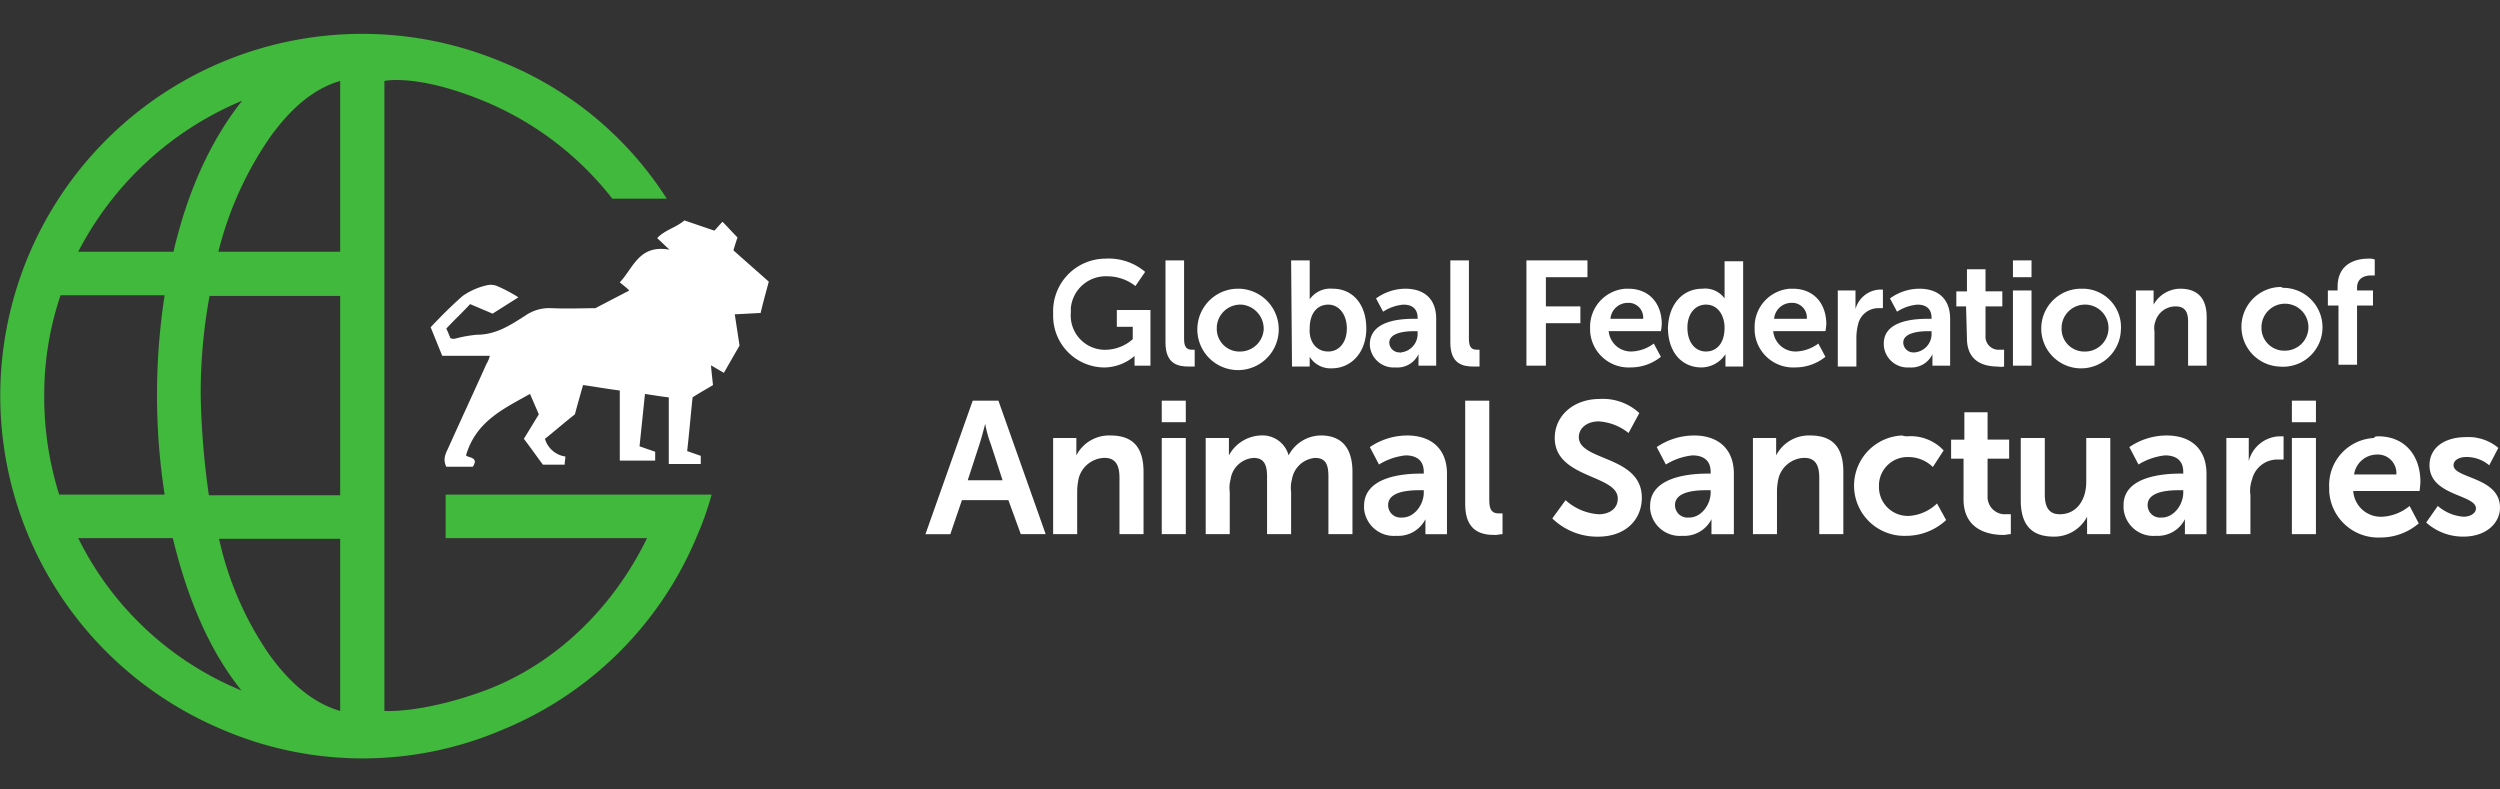 <?xml version="1.0" encoding="UTF-8"?>
<svg xmlns="http://www.w3.org/2000/svg" id="gfas_full_lion_white_01" width="367.459" height="116" viewBox="0 0 367.459 116">
  <rect x="0" y="0" width="367.459" height="116" fill="#333333" stroke="none"/>
  <rect id="Rectangle_7" data-name="Rectangle 7" width="190" height="40" transform="translate(140 38)" fill="none"></rect>
  <rect id="Rectangle_8" data-name="Rectangle 8" width="113" height="116" fill="none"></rect>
  <path id="path84" d="M50,36.8H32.1a51.348,51.348,0,0,1,7.5-16.7c3.2-4.5,6.6-7.3,10.4-8.4Zm0,67.5q-5.7-1.65-10.5-8.4A47.98,47.98,0,0,1,32.2,79H50v25.3ZM11.5,78.9H25.4c2.2,9.1,5.5,16.7,10.1,22.4A46.419,46.419,0,0,1,11.5,78.9Zm-5-21A45.745,45.745,0,0,1,8.9,43.2H24.2a95.95,95.95,0,0,0,0,29.3H8.7A47.844,47.844,0,0,1,6.5,57.9ZM30.8,43.3H50V72.6H30.7A118.121,118.121,0,0,1,29.5,58a79.582,79.582,0,0,1,1.3-14.7Zm4.8-28.7c-4.6,5.8-8,13.2-10.1,22.2h-14A47.865,47.865,0,0,1,35.6,14.6ZM97.8,72.5H65.5v6.4H95.1C90.2,89,81.7,97.5,71,101.4c-9.1,3.3-14.5,2.9-14.5,2.9V11.7s4.7-1.1,14.5,2.9A46.537,46.537,0,0,1,90,29h8A51.528,51.528,0,0,0,74,9a53.193,53.193,0,1,0-41.4,98A52.253,52.253,0,0,0,74,107a52.506,52.506,0,0,0,28.4-28.3,45.688,45.688,0,0,0,2.2-6.2H97.8" transform="translate(0 0.198)" fill="#41b93c"></path>
  <path id="Path_1" d="M113,41.4l-5.2-4.6c.2-.7.4-1.3.6-1.9-.8-.8-1.5-1.6-2.2-2.3-.5.5-.8.9-1.2,1.3l-4.4-1.5c-1.3,1.1-2.9,1.4-4,2.6l1.8,1.7c-4.5-.8-5.3,2.7-7.3,4.8.6.5,1,.8,1.4,1.2l-5,2.6c-1.7,0-4,.1-6.4,0a6.118,6.118,0,0,0-3.9,1.1c-2.2,1.4-4.3,2.8-7.1,2.8a19.093,19.093,0,0,0-3.3.6,1.268,1.268,0,0,1-.6-.1c-.2-.5-.4-1-.6-1.4,1.2-1.3,2.4-2.4,3.5-3.6l3.3,1.4,3.8-2.4a22.509,22.509,0,0,0-3-1.6,2.514,2.514,0,0,0-1.5-.2A10.163,10.163,0,0,0,68,43.5c-1.7,1.5-3.2,3-4.7,4.6L65,52.3h7a4.78,4.78,0,0,1-.5,1.2c-1.8,4-3.7,8.1-5.5,12.1-.4.9-1,1.8-.4,3h3.9c1-1.5-.9-1.3-1-1.7,1.5-5,5.5-6.8,9.4-9l1.3,3L77,64.5c1,1.3,1.9,2.6,2.8,3.8H83c0-.5.1-.8.1-1.2a3.656,3.656,0,0,1-3-2.6c1.5-1.2,3-2.5,4.4-3.6.4-1.5.8-2.9,1.2-4.3.9.1,3.1.5,5.4.8V67.7h5.2V66.4L94,65.6l.8-7.7c1.9.3,3.3.5,3.5.5v9.8H103V67l-2-.7c.3-2.6.5-5.1.8-7.9,1.1-.7,2-1.2,3-1.8-.1-.9-.2-1.8-.3-2.9l1.9,1.1c.8-1.4,1.6-2.8,2.3-4l-.7-4.6,3.8-.2c.4-1.7.8-3.1,1.2-4.6" fill="#fff"></path>
  <g id="Mask_Group_2" transform="translate(-4 -2.628)">
    <g id="gfas_name" transform="translate(140.026 41.64)">
      <path id="path14" d="M135,21.6a8.289,8.289,0,0,1,5.721,1.95l-1.43,2.08a6.718,6.718,0,0,0-4.161-1.43,5.147,5.147,0,0,0-5.331,4.681v.65A5.035,5.035,0,0,0,134.612,35H135a6.129,6.129,0,0,0,3.9-1.56v-1.82h-2.34v-2.47H141.5v8.191h-2.34v-1.43h0a6.93,6.93,0,0,1-4.421,1.69,7.576,7.576,0,0,1-7.541-7.671v-.39a7.715,7.715,0,0,1,7.541-7.931H135" transform="translate(-108.429 -22.601)" fill="#fff"></path>
      <path id="path16" d="M139.9,21.8h2.73V33.372c0,1.17.39,1.56,1.17,1.56h.39V37.4h-.91c-1.56,0-3.381-.39-3.381-3.511V21.8" transform="translate(-104.616 -22.538)" fill="#fff"></path>
      <path id="path18" d="M149.611,34.231a3.477,3.477,0,0,0,3.641-3.251A3.561,3.561,0,0,0,150,27.34a3.477,3.477,0,0,0-3.641,3.251v.13a3.333,3.333,0,0,0,3.121,3.511Zm0-9.231a5.982,5.982,0,1,1-.26,0h.26" transform="translate(-103.535 -21.577)" fill="#fff"></path>
      <path id="path20" d="M159.561,35.192c1.56,0,2.73-1.3,2.73-3.381s-1.17-3.511-2.73-3.511c-1.43,0-2.73,1.04-2.73,3.511C156.7,33.5,157.611,35.192,159.561,35.192ZM154.1,21.8h2.73v5.721h0a3.711,3.711,0,0,1,3.381-1.56c2.99,0,4.941,2.34,4.941,5.851s-2.21,5.851-5.071,5.851a3.594,3.594,0,0,1-3.251-1.69h0V37.4h-2.6l-.13-15.6" transform="translate(-100.353 -22.538)" fill="#fff"></path>
      <path id="path22" d="M167.551,34.362a2.726,2.726,0,0,0,2.47-2.86v-.26h-.52c-1.43,0-3.641.26-3.641,1.69a1.476,1.476,0,0,0,1.56,1.43C167.421,34.492,167.551,34.362,167.551,34.362Zm2.08-4.941h.39v-.13c0-1.43-.91-1.95-2.08-1.95a6.358,6.358,0,0,0-2.99,1.04l-1.04-1.95A7.387,7.387,0,0,1,168.2,25c2.86,0,4.551,1.56,4.551,4.421v6.891h-2.6v-1.69h0a3.423,3.423,0,0,1-3.381,1.95A3.507,3.507,0,0,1,163,33.321v-.26c.13-3.511,4.811-3.641,6.631-3.641" transform="translate(-97.681 -21.577)" fill="#fff"></path>
      <path id="path24" d="M172.1,21.8h2.73V33.372c0,1.17.39,1.56,1.17,1.56h.39V37.4h-.91c-1.56,0-3.381-.39-3.381-3.511V21.8" transform="translate(-94.949 -22.538)" fill="#fff"></path>
      <path id="path26" d="M180.83,21.8h8.841v2.47H183.56v4.291h5.071v2.47H183.56v6.241H180.7V21.8" transform="translate(-92.367 -22.538)" fill="#fff"></path>
      <path id="path28" d="M195.7,29.421a2.17,2.17,0,0,0-1.95-2.34h-.26a2.556,2.556,0,0,0-2.6,2.34ZM193.492,25c3.251,0,4.941,2.34,4.941,5.2a7,7,0,0,1-.13,1.04h-7.671a3.292,3.292,0,0,0,3.381,2.99,5.816,5.816,0,0,0,3.251-1.17l1.04,1.95a7.061,7.061,0,0,1-4.421,1.56,5.673,5.673,0,0,1-5.981-5.331v-.39A5.609,5.609,0,0,1,193.1,25h.39" transform="translate(-90.207 -21.577)" fill="#fff"></path>
      <path id="path30" d="M202.291,35.162c1.43,0,2.73-1.04,2.73-3.511,0-1.69-.91-3.381-2.73-3.381-1.56,0-2.73,1.3-2.73,3.381C199.56,33.862,200.731,35.162,202.291,35.162Zm-.52-9.232a3.523,3.523,0,0,1,3.251,1.43h0V21.9h2.73V37.373h-2.6v-1.82h0a4.267,4.267,0,0,1-3.511,1.95c-2.99,0-4.941-2.34-4.941-5.851.13-3.511,2.21-5.721,5.071-5.721" transform="translate(-87.564 -22.508)" fill="#fff"></path>
      <path id="path32" d="M214.172,29.421a2.17,2.17,0,0,0-1.95-2.34h-.26a2.556,2.556,0,0,0-2.6,2.34ZM212.092,25c3.251,0,4.941,2.34,4.941,5.2a7,7,0,0,1-.13,1.04h-7.671a3.292,3.292,0,0,0,3.381,2.99,5.816,5.816,0,0,0,3.251-1.17l1.04,1.95a7.061,7.061,0,0,1-4.421,1.56,5.673,5.673,0,0,1-5.981-5.331v-.39A5.609,5.609,0,0,1,211.7,25h.39" transform="translate(-84.623 -21.577)" fill="#fff"></path>
      <path id="path34" d="M215.9,25.23h2.6v2.73h0a3.9,3.9,0,0,1,3.511-2.86h.52v2.73h-.65a3.051,3.051,0,0,0-2.99,2.34,8.781,8.781,0,0,0-.26,1.82v4.421H215.9V25.23" transform="translate(-81.8 -21.547)" fill="#fff"></path>
      <path id="path36" d="M225.651,34.362a2.725,2.725,0,0,0,2.47-2.86v-.26h-.52c-1.43,0-3.641.26-3.641,1.69a1.476,1.476,0,0,0,1.56,1.43C225.521,34.492,225.521,34.362,225.651,34.362Zm2.08-4.941h.39v-.13c0-1.43-.91-1.95-2.08-1.95a6.358,6.358,0,0,0-2.99,1.04l-1.04-1.95A7.387,7.387,0,0,1,226.3,25c2.86,0,4.551,1.56,4.551,4.421v6.891h-2.6v-1.69h0a3.423,3.423,0,0,1-3.381,1.95,3.507,3.507,0,0,1-3.771-3.251v-.26c0-3.511,4.811-3.641,6.631-3.641" transform="translate(-80.239 -21.577)" fill="#fff"></path>
      <path id="path38" d="M230.73,28.261H229.3v-2.21h1.56V22.8h2.73v3.251h2.47v2.21h-2.47v4.291a1.92,1.92,0,0,0,1.82,2.08h.91V37.1a2.124,2.124,0,0,1-.91,0c-1.56,0-4.551-.39-4.551-4.161l-.13-4.681" transform="translate(-77.777 -22.237)" fill="#fff"></path>
      <path id="path40" d="M235.7,26.221h2.73V37.273H235.7Zm0-4.421h2.73v2.47H235.7V21.8" transform="translate(-75.856 -22.538)" fill="#fff"></path>
      <path id="path42" d="M245.141,34.231a3.451,3.451,0,1,0-3.251-3.641v.13a3.333,3.333,0,0,0,3.12,3.511Zm0-9.231a5.647,5.647,0,0,1,5.461,6.111A5.854,5.854,0,1,1,244.751,25h.39" transform="translate(-74.895 -21.577)" fill="#fff"></path>
      <path id="path44" d="M249.6,25.26h2.6v2.08h0A4.542,4.542,0,0,1,256.1,25c2.47,0,3.9,1.3,3.9,4.161v7.151h-2.73v-6.5c0-1.3-.39-2.21-1.82-2.21a3.082,3.082,0,0,0-2.991,2.21,2.81,2.81,0,0,0-.13,1.43v5.071H249.6V25.26" transform="translate(-71.683 -21.577)" fill="#fff"></path>
      <path id="path46" d="M267.741,34.162a3.451,3.451,0,1,0-3.251-3.641v.13a3.333,3.333,0,0,0,3.12,3.511Zm0-9.231a5.8,5.8,0,1,1-.65,11.572,5.854,5.854,0,0,1,.26-11.7c.26.13.26.13.39.13" transform="translate(-68.11 -21.637)" fill="#fff"></path>
      <path id="path48" d="M272.73,28.491H271.3v-2.21h1.43v-.52c0-3.641,2.99-4.161,4.551-4.161a2.213,2.213,0,0,1,.91.13v2.34h-.52c-.78,0-2.08.26-2.08,1.82v.39h2.34v2.21h-2.34V37.2h-2.73V28.491" transform="translate(-65.168 -22.598)" fill="#fff"></path>
      <path id="path50" d="M115.675,41.312s-.487,1.95-.853,3.047l-1.706,5.24h5.119l-1.706-5.24a17.727,17.727,0,0,1-.853-3.047Zm3.412,11.212h-6.825l-1.706,5H106.9L113.847,37.9h3.778l6.947,19.621h-3.656l-1.828-5" transform="translate(-106.9 -18.022)" fill="#fff"></path>
      <path id="path52" d="M122.3,42.467h3.412v2.559h0a5.415,5.415,0,0,1,5-2.925c3.169,0,4.875,1.584,4.875,5.362V56.6H132.05V48.317c0-1.706-.487-2.925-2.194-2.925a4.024,4.024,0,0,0-3.778,2.925,9.407,9.407,0,0,0-.244,1.828V56.6H122.3V42.467" transform="translate(-103.532 -17.105)" fill="#fff"></path>
      <path id="path54" d="M135.4,43.384h3.534V57.521H135.4Zm0-5.484h3.534v3.169H135.4V37.9" transform="translate(-100.667 -18.022)" fill="#fff"></path>
      <path id="path56" d="M140.7,42.467h3.412v2.559h0a5.555,5.555,0,0,1,4.631-2.925,3.976,3.976,0,0,1,4.144,2.925h0A5.407,5.407,0,0,1,157.64,42.1c2.925,0,4.631,1.706,4.631,5.362V56.6h-3.534V48.2c0-1.584-.244-2.8-1.95-2.8a3.757,3.757,0,0,0-3.412,3.169,4.646,4.646,0,0,0-.122,1.828V56.6h-3.534V48.2c0-1.462-.244-2.8-1.95-2.8a3.648,3.648,0,0,0-3.412,3.169,4.646,4.646,0,0,0-.122,1.828V56.6H140.7V42.467" transform="translate(-99.508 -17.105)" fill="#fff"></path>
      <path id="path58" d="M165.406,54.165c1.828,0,3.169-1.95,3.169-3.656v-.366h-.609c-1.828,0-4.631.244-4.631,2.194a1.826,1.826,0,0,0,1.95,1.828Zm2.681-6.459h.487v-.244c0-1.828-1.219-2.437-2.681-2.437a9.318,9.318,0,0,0-3.9,1.341l-1.341-2.559a9.729,9.729,0,0,1,5.484-1.706c3.656,0,5.85,2.072,5.85,5.606v8.9h-3.169V54.409h0a4.462,4.462,0,0,1-4.265,2.437,4.38,4.38,0,0,1-4.753-4.022v-.366c0-4.387,5.972-4.753,8.287-4.753" transform="translate(-95.33 -17.103)" fill="#fff"></path>
      <path id="path60" d="M172,37.9h3.534V52.524c0,1.584.487,1.95,1.462,1.95h.487v3.047c-.366,0-.731.122-1.1.122-1.95,0-4.387-.487-4.387-4.509V37.9" transform="translate(-92.662 -18.022)" fill="#fff"></path>
      <path id="path62" d="M184.45,52.571a8.018,8.018,0,0,0,4.875,2.072c1.462,0,2.8-.731,2.8-2.316,0-3.534-9.262-2.925-9.262-8.9,0-3.291,2.8-5.728,6.581-5.728a7.883,7.883,0,0,1,5.85,2.072L193.712,42.7a7.78,7.78,0,0,0-4.387-1.706c-1.706,0-2.925.975-2.925,2.316,0,3.534,9.262,2.681,9.262,8.9,0,3.169-2.316,5.728-6.459,5.728a9.493,9.493,0,0,1-6.7-2.681l1.95-2.681" transform="translate(-90.366 -18.068)" fill="#fff"></path>
      <path id="path64" d="M200.028,54.165c1.828,0,3.169-1.95,3.169-3.656v-.366h-.609c-1.828,0-4.631.244-4.631,2.194a1.826,1.826,0,0,0,1.95,1.828Zm2.681-6.459h.487v-.244c0-1.828-1.219-2.437-2.681-2.437a9.318,9.318,0,0,0-3.9,1.341l-1.341-2.559a9.729,9.729,0,0,1,5.484-1.706c3.656,0,5.85,2.072,5.85,5.606v8.9h-3.291V54.409h0a4.462,4.462,0,0,1-4.265,2.437,4.38,4.38,0,0,1-4.753-4.022v-.366c0-4.387,6.094-4.753,8.409-4.753" transform="translate(-87.785 -17.103)" fill="#fff"></path>
      <path id="path66" d="M206.7,42.467h3.412v2.559h0a5.415,5.415,0,0,1,5-2.925c3.169,0,4.875,1.584,4.875,5.362V56.6H216.45V48.317c0-1.706-.487-2.925-2.194-2.925a4.024,4.024,0,0,0-3.778,2.925,9.407,9.407,0,0,0-.244,1.828V56.6H206.7V42.467" transform="translate(-85.073 -17.105)" fill="#fff"></path>
      <path id="path68" d="M226.7,42.222a6.651,6.651,0,0,1,5.362,2.072l-1.584,2.437a5.16,5.16,0,0,0-3.656-1.462,4.193,4.193,0,0,0-4.265,4.022v.244a4.241,4.241,0,0,0,4.144,4.387h.244a6.483,6.483,0,0,0,4.144-1.828l1.341,2.437a8.626,8.626,0,0,1-5.85,2.316,7.379,7.379,0,0,1-.609-14.746,2.145,2.145,0,0,0,.731.122" transform="translate(-82.405 -17.103)" fill="#fff"></path>
      <path id="path70" d="M232.428,46.125H230.6v-2.8h1.95V39.3h3.412v4.022h3.169v2.8h-3.169v5.484a2.555,2.555,0,0,0,2.316,2.681h1.1v2.925c-.366,0-.731.122-1.1.122-1.95,0-5.85-.609-5.85-5.24V46.125" transform="translate(-79.846 -17.716)" fill="#fff"></path>
      <path id="path72" d="M239,42.4h3.534v8.287c0,1.706.487,2.925,2.194,2.925,2.559,0,3.9-2.194,3.9-4.753V42.4h3.534V56.537H248.75V53.978h0a5.453,5.453,0,0,1-4.875,2.925C240.828,56.9,239,55.44,239,51.54V42.4" transform="translate(-78.009 -17.038)" fill="#fff"></path>
      <path id="path74" d="M257.006,54.165c1.828,0,3.169-1.95,3.169-3.656v-.366h-.609c-1.828,0-4.631.244-4.631,2.194a1.826,1.826,0,0,0,1.95,1.828Zm2.681-6.459h.487v-.244c0-1.828-1.219-2.437-2.681-2.437a9.318,9.318,0,0,0-3.9,1.341l-1.341-2.559a9.729,9.729,0,0,1,5.484-1.706c3.656,0,5.85,2.072,5.85,5.606v8.9h-3.169V54.409h0a4.462,4.462,0,0,1-4.265,2.437,4.38,4.38,0,0,1-4.753-4.022v-.366c-.122-4.387,5.972-4.753,8.287-4.753" transform="translate(-75.297 -17.103)" fill="#fff"></path>
      <path id="path76" d="M263.7,42.444h3.412v3.412h0a4.824,4.824,0,0,1,4.509-3.656h.609v3.412h-.853a3.81,3.81,0,0,0-3.778,2.925,4.869,4.869,0,0,0-.244,2.316v5.728h-3.534V42.444" transform="translate(-72.607 -17.081)" fill="#fff"></path>
      <path id="path78" d="M271.7,43.384h3.534V57.521H271.7Zm0-5.484h3.534v3.169H271.7V37.9" transform="translate(-70.857 -18.022)" fill="#fff"></path>
      <path id="path80" d="M286.074,47.806a2.729,2.729,0,0,0-2.559-2.925h-.244a3.418,3.418,0,0,0-3.412,2.925ZM283.393,42.2c4.022,0,6.215,2.925,6.215,6.7,0,.366-.122,1.341-.122,1.341h-9.75A4.066,4.066,0,0,0,284,54.021a6.887,6.887,0,0,0,4.022-1.584L289.365,55a8.614,8.614,0,0,1-5.606,2.072,7.214,7.214,0,0,1-7.556-6.825v-.487a6.946,6.946,0,0,1,6.581-7.312c.122-.244.366-.244.609-.244" transform="translate(-69.875 -17.081)" fill="#fff"></path>
      <path id="path82" d="M289.606,52.418A6.513,6.513,0,0,0,293.384,54c.975,0,1.828-.487,1.828-1.219,0-2.072-6.825-1.828-6.825-6.337,0-2.681,2.316-4.144,5.362-4.144a6.817,6.817,0,0,1,4.753,1.584l-1.341,2.559a5.108,5.108,0,0,0-3.412-1.219c-.853,0-1.828.366-1.828,1.219,0,1.95,6.825,1.706,6.825,6.215,0,2.316-2.072,4.265-5.362,4.265a8.071,8.071,0,0,1-5.484-2.072l1.706-2.437" transform="translate(-67.314 -17.062)" fill="#fff"></path>
    </g>
  </g>
</svg>
